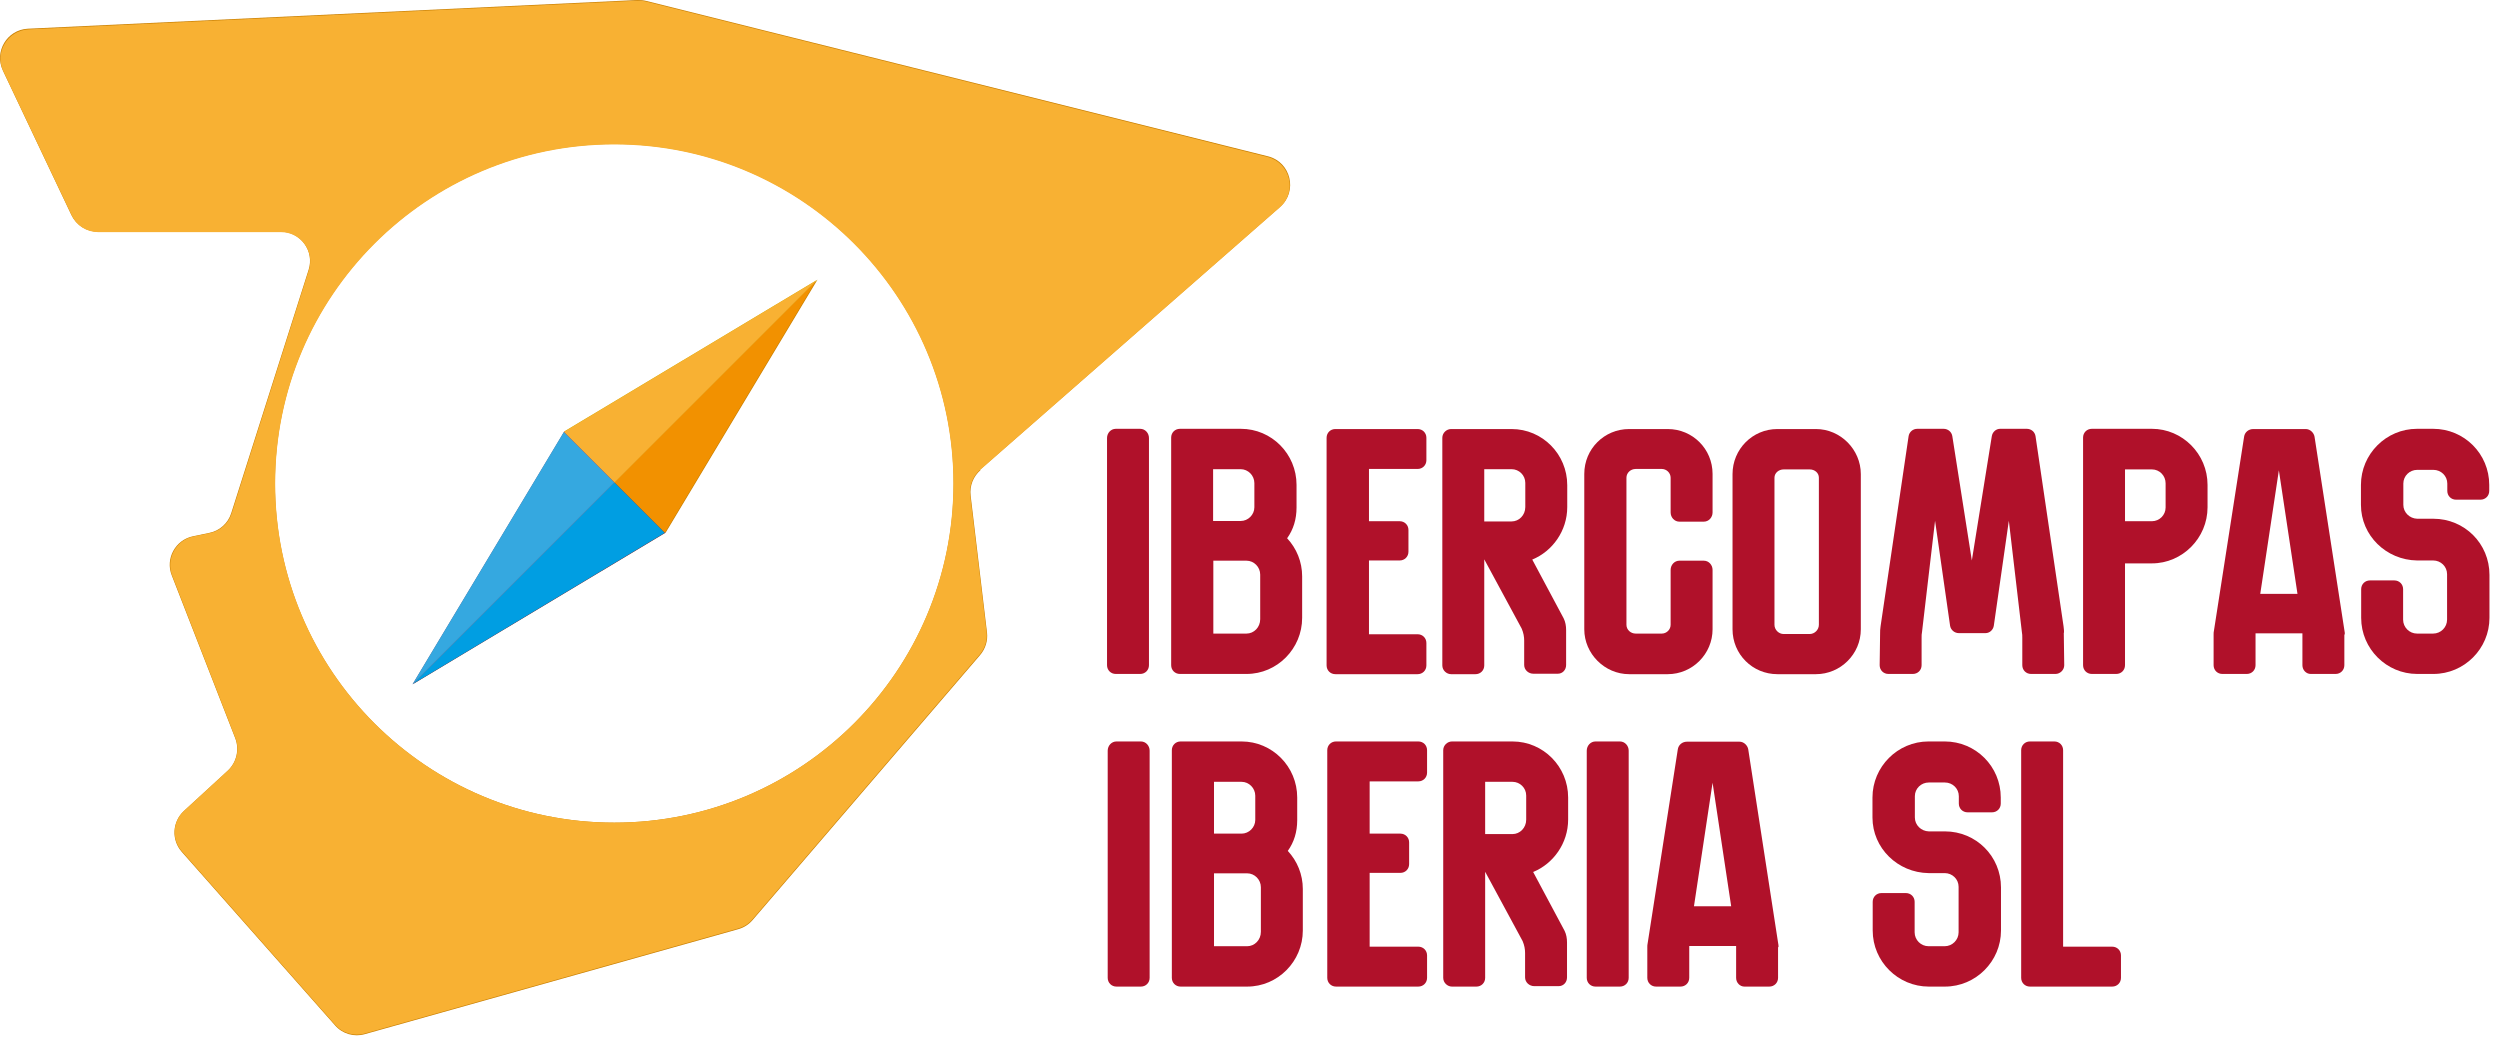 <svg xmlns="http://www.w3.org/2000/svg" id="Layer_1" viewBox="0 0 1114.7 473.5"><defs><style>      .st0 {        isolation: isolate;      }      .st1 {        fill: #b0112a;      }      .st2 {        fill: #c98003;      }      .st3 {        fill: #cdad00;      }      .st4 {        fill: #f8b133;      }      .st5 {        fill: #f29100;      }      .st6 {        fill: #811919;      }      .st7 {        fill: #35a8e0;      }      .st8 {        fill: #009ee2;      }    </style></defs><path class="st2" d="M436.9,209.5l133.9-117.3c7.9-6.9,4.8-19.9-5.4-22.5L288.1.4c-1.2-.3-2.5-.4-3.8-.4L12.4,12.8C3.1,13.3-2.7,23,1.3,31.5l30.5,64.3c2.2,4.6,6.7,7.5,11.8,7.5h81.6c8.8,0,15.1,8.6,12.4,17l-34.5,108.5c-1.4,4.5-5.2,7.9-9.8,8.8l-7.2,1.5c-7.9,1.6-12.5,10-9.5,17.5l28.3,72.6c1.9,5,.6,10.7-3.3,14.4l-19.6,18c-5.2,4.8-5.7,12.9-.9,18.3l68.3,77.3c3.3,3.8,8.5,5.3,13.3,3.9l166.5-46.8c2.5-.7,4.7-2.1,6.4-4.1l101.4-118.1c2.4-2.8,3.5-6.4,3.1-10l-7.3-61.1c-.5-4.3,1.1-8.5,4.4-11.4h0ZM273.9,366.8c-83.6,0-151.3-67.7-151.3-151.3s67.7-151.3,151.3-151.3,151.3,67.7,151.3,151.3-67.7,151.3-151.3,151.3Z"></path><g class="st0"><g class="st0"><path class="st1" d="M508.4,300.5h-10.9c-2.2,0-3.9-1.7-3.9-3.9v-101.3c0-2.2,1.7-4.1,3.9-4.1h10.9c2.2,0,3.9,1.9,3.9,4.1v101.3c0,2.2-1.7,3.9-3.9,3.9Z"></path></g><g class="st0"><path class="st1" d="M580.6,257.1v18.4c0,13.7-11.1,25-24.8,25h-29.7c-2.2,0-3.9-1.7-3.9-3.9v-101.5c0-2.2,1.7-3.9,3.9-3.9h27.2c13.7,0,24.8,11.2,24.8,25v10.1c0,5.2-1.4,9.8-4.2,13.7,4.2,4.5,6.7,10.5,6.7,17ZM540.9,232.3h12.3c3.3,0,6.1-2.8,6.1-6.1v-10.8c0-3.4-2.8-6.2-6.1-6.2h-12.3v23.1ZM561.9,256.2c0-3.4-2.8-6.2-6.1-6.2h-14.8v32.5h14.8c3.3,0,6.1-2.8,6.1-6.4v-19.8Z"></path><path class="st1" d="M610.4,209.1v23.3h13.7c2.2,0,3.9,1.7,3.9,3.9v9.7c0,2.2-1.7,3.9-3.9,3.9h-13.7v32.9h21.7c2.2,0,3.9,1.7,3.9,3.9v10c0,2.2-1.7,3.9-3.9,3.9h-36.7c-2.2,0-3.9-1.7-3.9-3.9v-101.5c0-2.2,1.7-3.9,3.9-3.9h36.7c2.2,0,3.9,1.7,3.9,3.9v10c0,2.2-1.7,3.9-3.9,3.9h-21.7Z"></path></g><g class="st0"><path class="st1" d="M683.2,249.5l14,26.2c.8,1.6,1.1,3.4,1.1,5.2v15.6c0,2.2-1.6,3.9-3.7,3.9h-10.9c-2.2,0-4.1-1.7-4.1-3.9v-10.9c0-1.7-.3-3.4-1.1-5.3l-16.7-30.9v47.3c0,2.2-1.7,3.9-3.9,3.9h-10.9c-2,0-3.9-1.7-3.9-3.9v-101.5c0-2.2,1.9-3.9,3.9-3.9h27c13.7,0,24.8,11.2,24.8,25v9.8c0,10.6-6.6,19.7-15.6,23.4ZM674,209.2h-12.2v23.3h12.2c3.3,0,6.1-2.8,6.1-6.4v-10.8c0-3.4-2.8-6.1-6.1-6.1Z"></path></g><g class="st0"><path class="st1" d="M748.8,250h10.9c2.2,0,3.9,1.9,3.9,4.1v26.5c0,10.9-8.9,20-20,20h-17.2c-10.9,0-20-9.1-20-20v-69.3c0-11.1,8.9-20,20-20h17.2c11.1,0,20,8.9,20,20v17.2c0,2.2-1.7,4.1-3.9,4.1h-10.9c-2.2,0-3.9-1.9-3.9-4.1v-15.5c0-2.2-1.9-3.9-3.9-3.9h-11.7c-2.2,0-4.1,1.7-4.1,3.9v65.6c0,2.2,1.9,3.9,4.1,3.9h11.7c2,0,3.9-1.7,3.9-3.9v-24.5c0-2.2,1.7-4.1,3.9-4.1Z"></path></g><g class="st0"><path class="st1" d="M829.7,211.4v69.2c0,11.1-9.1,20-20,20h-17.2c-11.1,0-20-8.9-20-20v-69.2c0-11.1,8.9-20.1,20-20.1h17.2c10.9,0,20,9.1,20,20.1ZM811,213c0-2.2-1.9-3.7-4.1-3.7h-11.6c-2.2,0-4.1,1.6-4.1,3.7v65.6c0,2.2,1.9,4.1,4.1,4.1h11.6c2.2,0,4.1-1.9,4.1-4.1v-65.6Z"></path></g><g class="st0"><path class="st1" d="M920.2,282.1l.2,14.5c0,2.2-1.9,3.9-3.9,3.9h-10.9c-2.2,0-3.9-1.7-3.9-3.9v-12.2c0-.9,0-1.7-.2-2.7l-5.8-49.5-6.7,46.8c-.3,1.9-1.9,3.3-3.7,3.3h-11.9c-1.9,0-3.6-1.4-3.9-3.3l-6.7-46.8-5.8,49.5c-.2.9-.2,1.7-.2,2.7v12.2c0,2.2-1.7,3.9-3.9,3.9h-10.9c-2.2,0-3.9-1.7-3.9-3.9l.2-14.5c0-.5,0-1.6.2-2.8l12.5-84.8c.3-1.9,1.9-3.3,3.9-3.3h11.7c2,0,3.6,1.4,3.9,3.3l8.7,55.4,8.9-55.4c.3-1.9,1.9-3.3,3.7-3.3h11.9c2,0,3.6,1.4,3.9,3.3l12.5,84.8c.2,1.2.2,2.3.2,2.8Z"></path></g><g class="st0"><path class="st1" d="M984.3,216.2v10c0,13.7-11.2,25-24.8,25h-12v45.4c0,2.2-1.7,3.9-3.9,3.9h-10.9c-2.2,0-3.9-1.7-3.9-3.9v-101.5c0-2.2,1.7-3.9,3.9-3.9h26.8c13.6,0,24.8,11.2,24.8,25ZM965.6,215.5c0-3.4-2.7-6.2-6.1-6.2h-12v23.1h12c3.4,0,6.1-2.8,6.1-6.1v-10.8Z"></path></g><g class="st0"><path class="st1" d="M1045.3,282.9v13.7c0,2.2-1.7,3.9-3.9,3.9h-11.1c-2,0-3.7-1.7-3.7-3.9v-14.2h-20.9v14.2c0,2.2-1.7,3.9-3.9,3.9h-10.9c-2.2,0-3.9-1.7-3.9-3.9v-13.7c0-.6,0-1.1.2-2l13.4-86.2c.3-2,2-3.4,4.1-3.4h23.4c2,0,3.6,1.7,3.9,3.4l13.3,86.2c.2.9.2,1.4.2,2ZM1024.4,264.8l-8.3-55.1-8.3,55.1h16.5Z"></path></g><g class="st0"><path class="st1" d="M1091.2,218.9v-3.3c0-3.4-2.8-6.1-6.2-6.1h-7.2c-3.4,0-6.2,2.7-6.2,6.1v9.5c0,3.4,2.8,6.1,6.2,6.2h7.2c13.9,0,25,11.1,25,25v19.2c0,13.7-11.2,25-25,25h-7.2c-13.7,0-25-11.2-25-25v-12.8c0-2.2,1.7-3.9,3.9-3.9h10.9c2.2,0,3.9,1.7,3.9,3.9v13.6c0,3.4,2.8,6.2,6.2,6.2h7.2c3.4,0,6.2-2.8,6.2-6.2v-20.3c0-3.4-2.8-6.1-6.2-6.1h-7.2c-13.7-.2-25-11.1-25-24.8v-8.9c0-13.7,11.2-25,25-25h7.2c13.9,0,25,11.2,25,25v2.7c0,2.2-1.7,3.9-3.9,3.9h-10.9c-2.2,0-3.9-1.7-3.9-3.9Z"></path></g></g><g class="st0"><g class="st0"><path class="st1" d="M508.7,439.9h-10.9c-2.2,0-3.9-1.7-3.9-3.9v-101.3c0-2.2,1.7-4.1,3.9-4.1h10.9c2.2,0,3.9,1.9,3.9,4.1v101.3c0,2.2-1.7,3.9-3.9,3.9Z"></path></g><g class="st0"><path class="st1" d="M580.9,396.5v18.4c0,13.7-11.1,25-24.8,25h-29.7c-2.2,0-3.9-1.7-3.9-3.9v-101.5c0-2.2,1.7-3.9,3.9-3.9h27.2c13.7,0,24.8,11.2,24.8,25v10.1c0,5.2-1.4,9.8-4.2,13.7,4.2,4.5,6.7,10.5,6.7,17ZM541.3,371.7h12.3c3.3,0,6.1-2.8,6.1-6.1v-10.8c0-3.4-2.8-6.2-6.1-6.2h-12.3v23.1ZM562.2,395.6c0-3.4-2.8-6.2-6.1-6.2h-14.8v32.5h14.8c3.3,0,6.1-2.8,6.1-6.4v-19.8Z"></path><path class="st1" d="M610.7,348.4v23.3h13.7c2.2,0,3.9,1.7,3.9,3.9v9.7c0,2.2-1.7,3.9-3.9,3.9h-13.7v32.9h21.7c2.2,0,3.9,1.7,3.9,3.9v10c0,2.2-1.7,3.9-3.9,3.9h-36.7c-2.2,0-3.9-1.7-3.9-3.9v-101.5c0-2.2,1.7-3.9,3.9-3.9h36.7c2.2,0,3.9,1.7,3.9,3.9v10c0,2.2-1.7,3.9-3.9,3.9h-21.7Z"></path></g><g class="st0"><path class="st1" d="M683.6,388.8l14,26.2c.8,1.6,1.1,3.4,1.1,5.2v15.6c0,2.2-1.6,3.9-3.7,3.9h-10.9c-2.2,0-4.1-1.7-4.1-3.9v-10.9c0-1.7-.3-3.4-1.1-5.3l-16.7-30.9v47.3c0,2.2-1.7,3.9-3.9,3.9h-10.9c-2,0-3.9-1.7-3.9-3.9v-101.5c0-2.2,1.9-3.9,3.9-3.9h27c13.7,0,24.8,11.2,24.8,25v9.8c0,10.6-6.6,19.7-15.6,23.4ZM674.4,348.6h-12.2v23.3h12.2c3.3,0,6.1-2.8,6.1-6.4v-10.8c0-3.4-2.8-6.1-6.1-6.1Z"></path></g><g class="st0"><path class="st1" d="M722.3,439.9h-10.9c-2.2,0-3.9-1.7-3.9-3.9v-101.3c0-2.2,1.7-4.1,3.9-4.1h10.9c2.2,0,3.9,1.9,3.9,4.1v101.3c0,2.2-1.7,3.9-3.9,3.9Z"></path></g><g class="st0"><path class="st1" d="M792.8,422.3v13.7c0,2.2-1.7,3.9-3.9,3.9h-11.1c-2,0-3.7-1.7-3.7-3.9v-14.2h-20.9v14.2c0,2.2-1.7,3.9-3.9,3.9h-10.9c-2.2,0-3.9-1.7-3.9-3.9v-13.7c0-.6,0-1.1.2-2l13.4-86.2c.3-2,2-3.4,4.1-3.4h23.4c2,0,3.6,1.7,3.9,3.4l13.3,86.2c.2.9.2,1.4.2,2ZM771.9,404.1l-8.3-55.1-8.3,55.1h16.5Z"></path></g><g class="st0"><path class="st1" d="M873.4,358.3v-3.3c0-3.4-2.8-6.1-6.2-6.1h-7.2c-3.4,0-6.2,2.7-6.2,6.1v9.5c0,3.4,2.8,6.1,6.2,6.2h7.2c13.9,0,25,11.1,25,25v19.2c0,13.7-11.2,25-25,25h-7.2c-13.7,0-25-11.2-25-25v-12.8c0-2.2,1.7-3.9,3.9-3.9h10.9c2.2,0,3.9,1.7,3.9,3.9v13.6c0,3.4,2.8,6.2,6.2,6.2h7.2c3.4,0,6.2-2.8,6.2-6.2v-20.3c0-3.4-2.8-6.1-6.2-6.1h-7.2c-13.7-.2-25-11.1-25-24.8v-8.9c0-13.7,11.2-25,25-25h7.2c13.9,0,25,11.2,25,25v2.7c0,2.2-1.7,3.9-3.9,3.9h-10.9c-2.2,0-3.9-1.7-3.9-3.9Z"></path></g><g class="st0"><path class="st1" d="M919.9,334.5v87.6h21.9c2.2,0,3.9,1.7,3.9,3.9v10c0,2.2-1.7,3.9-3.9,3.9h-36.7c-2.2,0-3.9-1.7-3.9-3.9v-101.5c0-2.2,1.7-3.9,3.9-3.9h10.9c2.2,0,3.9,1.7,3.9,3.9Z"></path></g></g><g><polygon class="st2" points="296.8 237.5 364.5 124.7 274.2 214.9 296.8 237.5"></polygon><polygon class="st3" points="364.5 124.7 251.7 192.3 274.2 214.9 364.5 124.7"></polygon><polygon class="st6" points="274.2 214.9 184 305.1 296.8 237.5 274.2 214.9"></polygon><polygon class="st1" points="251.7 192.3 184 305.1 274.2 214.9 251.7 192.3"></polygon></g><g><path class="st4" d="M436.8,209.7l133.8-117.2c7.9-6.9,4.8-19.9-5.4-22.5L288.1.7c-1.2-.3-2.5-.4-3.8-.4L12.7,13.1C3.3,13.6-2.5,23.4,1.5,31.8l30.5,64.3c2.2,4.6,6.8,7.4,11.8,7.4h81.5c8.8,0,15.1,8.6,12.4,17l-34.4,108.4c-1.4,4.5-5.2,7.9-9.8,8.8l-7.2,1.5c-7.9,1.6-12.4,10-9.5,17.5l28.2,72.5c1.9,5,.6,10.7-3.3,14.3l-19.6,18c-5.2,4.8-5.7,12.9-.9,18.2l68.2,77.2c3.3,3.8,8.5,5.3,13.3,3.9l166.4-46.8c2.5-.7,4.7-2.1,6.4-4.1l101.3-118c2.4-2.8,3.5-6.4,3.1-10l-7.3-61c-.5-4.3,1.1-8.5,4.4-11.4h0ZM273.9,366.8c-83.5,0-151.2-67.7-151.2-151.2s67.7-151.2,151.2-151.2,151.2,67.7,151.2,151.2-67.7,151.2-151.2,151.2Z"></path><polygon class="st5" points="296.4 237.6 363.9 125.1 273.9 215.1 296.4 237.6"></polygon><polygon class="st4" points="363.9 125.1 251.4 192.6 273.9 215.1 363.9 125.1"></polygon><polygon class="st8" points="273.9 215.1 183.9 305.1 296.4 237.6 273.9 215.1"></polygon><polygon class="st7" points="251.4 192.6 183.9 305.1 273.9 215.1 251.4 192.6"></polygon></g></svg>